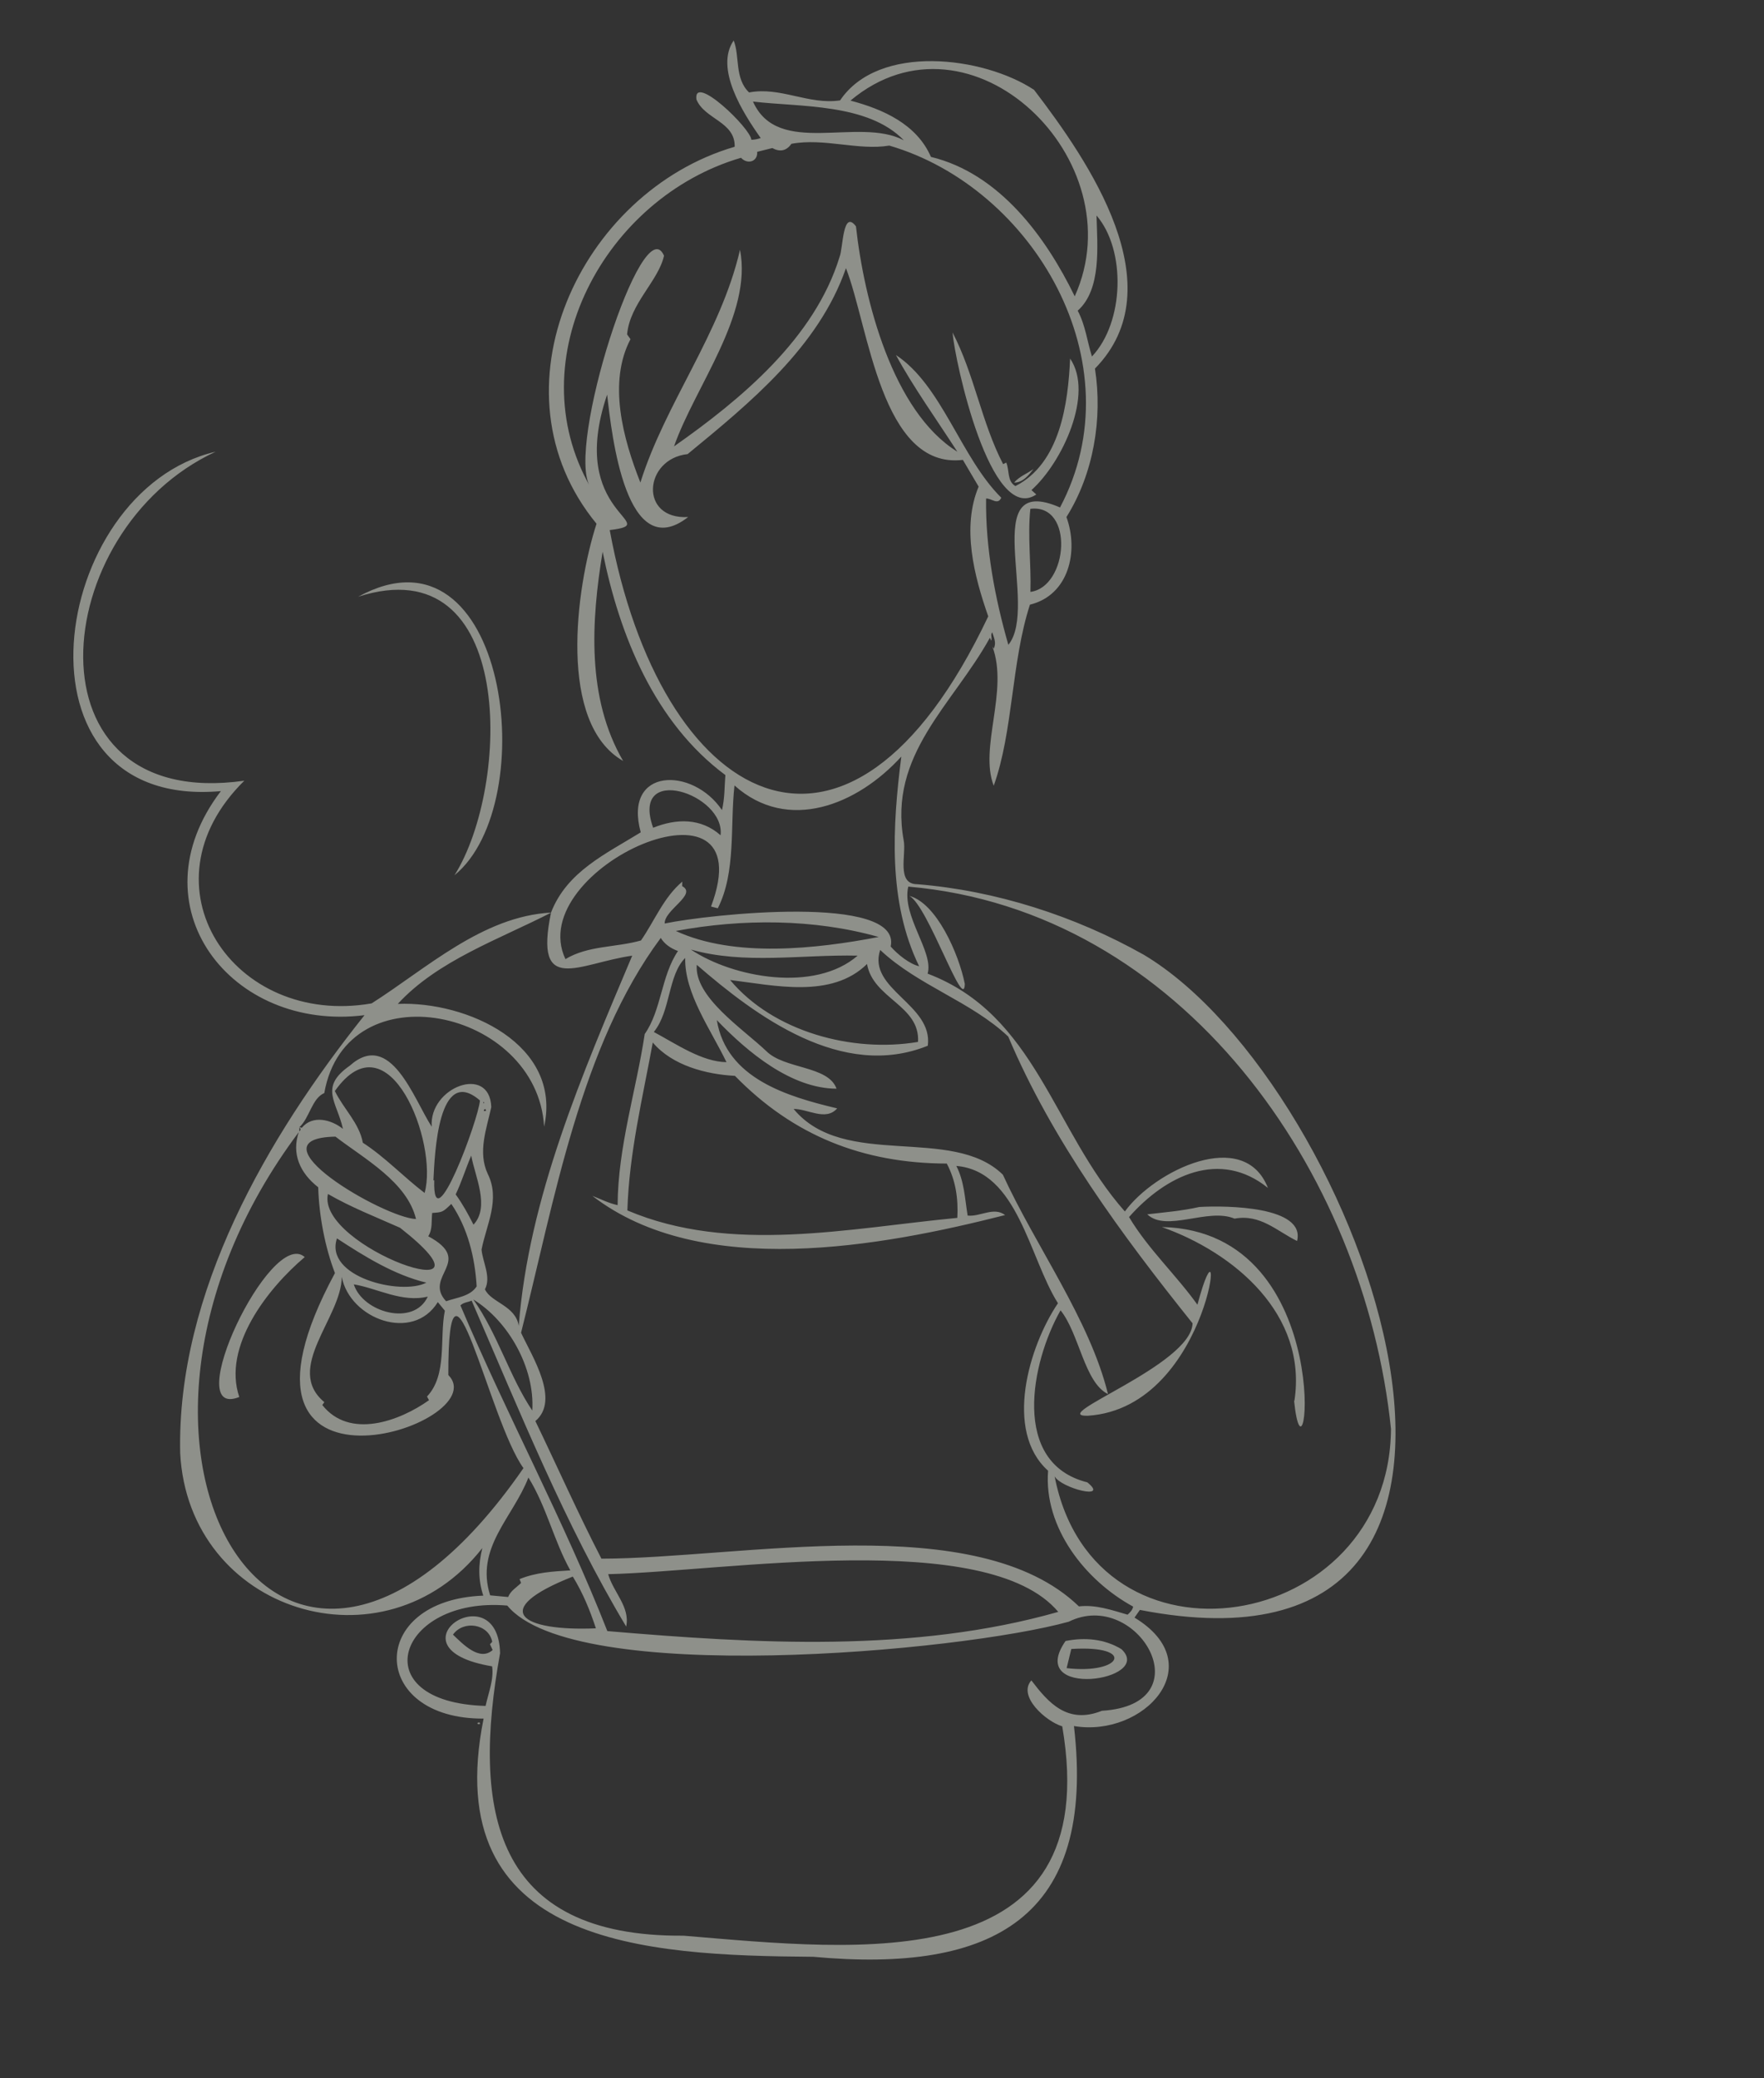 <svg xmlns="http://www.w3.org/2000/svg" xmlns:xlink="http://www.w3.org/1999/xlink" width="467" zoomAndPan="magnify" viewBox="0 0 467 550" height="550" preserveAspectRatio="xMidYMid meet" version="1.0" style="&#10;    /* background: black; */&#10;"><rect x="0" y="0" width="467" height="550" fill="#333333" stroke="none"/><defs><filter x="0%" y="0%" width="100%" height="100%" id="bd556b3ada"><feColorMatrix values="0 0 0 0 1 0 0 0 0 1 0 0 0 0 1 0 0 0 1 0" color-interpolation-filters="sRGB"/></filter><mask id="f5d4965b6f"><g filter="url(#bd556b3ada)"><rect x="-75" width="900" fill="#000000" y="-52.5" height="630" fill-opacity="0.48"/></g></mask><clipPath id="e2707f11d2"><path d="M 0.398 0.539 L 350.609 0.539 L 350.609 508.852 L 0.398 508.852 Z M 0.398 0.539 " clip-rule="nonzero"/></clipPath><clipPath id="da982fc253"><rect x="0" width="351" y="0" height="509"/></clipPath></defs><g mask="url(#f5d4965b6f)"><g transform="matrix(1, 0, 0, 1, 19, 10)"><g clip-path="url(#da982fc253)"><g clip-path="url(#e2707f11d2)"><path fill="#f1f4e8" d="M 126.891 231.469 C 131.105 220.668 141.281 216.043 150.629 210.277 C 145.895 193.043 164.391 192.875 172.133 204.387 C 172.887 201.184 172.773 198.477 173.035 195.125 C 154.285 181.203 145.031 158.188 140.539 136.012 C 137.512 154.379 136.273 174.754 145.969 191.387 C 128.645 181.477 133.363 145.906 138.922 128.605 C 109.984 93.422 134.496 40.797 175.5 28.84 C 175.664 22.176 167.535 21.598 165.371 16.32 C 164.453 9.258 179.77 23.98 179.91 26.996 C 180.762 26.973 181.586 26.816 182.387 26.531 C 177.625 19.82 170.184 8.07 175.234 0.711 C 176.898 4.887 175.41 10.742 179.316 14.469 C 187.586 12.867 195.09 17.816 203.406 16.566 C 213.598 1.422 241.379 4.941 254.758 13.781 C 269.262 32.742 292.105 65.91 270.879 87.547 C 272.949 100.816 270.488 115.434 263.328 126.836 C 266.617 135.859 263.996 147.508 253.664 150.023 C 248.719 165.258 249.234 183.594 244.078 197.941 C 240.16 187.863 248.082 172.883 243.734 161.117 C 243.902 161.375 244.008 161.512 244.113 161.664 C 244.59 160.316 244.539 159.762 243.691 157.34 C 243.117 158.055 243.762 158.848 243.391 159.551 L 243.066 158.781 C 233.262 176.531 216.105 189.684 220.246 212.422 C 220.977 216.09 218.242 224.008 223.832 224.004 C 244.637 225.684 265.602 232.43 283.793 242.668 C 341.785 277.234 399.508 438.793 282.77 416.062 L 281.352 418.098 C 301.809 430.484 283.809 449.914 265.32 446.797 C 271.199 497.57 243.961 512.25 196.312 507.863 C 151.703 507.531 96.949 504.871 109.027 444.824 C 78.695 445 78.098 413.449 108.945 412.281 C 107.566 408.148 107.605 403.992 108.691 399.695 C 82.707 432.859 30.867 416.68 28.699 374.527 C 27.797 332.09 51.793 290.859 77.504 258.664 C 42.141 263.152 16.262 229.828 39.473 199.367 C -18.219 204.52 -6.242 119.812 38.105 109.539 C -6.785 130.305 -13.074 204.988 45.684 196.609 C 17.516 224.332 42.77 261.914 79.379 255.547 C 93.785 246.414 108.738 232.461 126.93 231.516 C 113.129 238.609 96.832 244.215 86.316 255.68 C 104.605 254.93 129.852 266.363 125.051 288.176 C 123.23 256.898 72.66 246.27 66.852 279.277 C 63.59 280.664 62.957 285.832 60.289 288.285 C 60.266 288.684 60.238 289.078 60.211 289.469 C -2.355 372.664 55.797 470.738 119.582 378.535 C 110.48 366.027 99.617 312.152 99.691 353.895 C 112.621 367.062 34.258 392.477 69.672 326.918 C 67.059 320.125 65.461 311.781 65.242 304.207 C 60.48 300.496 58.066 295.379 60.16 289.43 C 60.773 289.094 60.555 288.691 60.258 288.281 L 60.898 288.473 C 63.754 285 68.699 286.277 71.789 288.758 C 70.23 281.613 65.383 277.762 73.586 272.047 C 84.414 262.363 90.555 280.922 95.297 288.191 C 94.508 277.734 110.656 271.59 111.062 282.992 C 109.848 288.648 107.41 294.859 110.129 300.676 C 113.504 307.457 109.766 314.125 108.484 320.707 C 108.82 324.168 111.082 327.969 109.383 331.211 C 110.98 334.734 117.477 335.488 118.332 340.883 C 120.926 307.059 135.246 274.027 148.371 242.918 C 134.223 244.914 122.254 253.68 126.891 231.469 Z M 296.715 340.211 C 278.008 316.871 259.559 291.859 247.922 264.332 C 238.059 255.008 224.074 250.867 214.02 241.406 C 210.566 251.805 228.066 255.805 226.625 266.75 C 203.91 275.922 181.152 258.926 165.461 245.34 C 164.773 253.84 177.551 262.18 183.828 268.133 C 188.625 273 200.293 271.977 202.465 278.125 C 190.516 278.07 179.004 268.566 170.773 259.977 C 173.293 275.395 189.371 280.176 202.633 283.332 C 199.621 286.805 194.758 283.414 191.102 283.488 C 204.473 299.633 232.969 287.668 246.496 300.871 C 255.102 319.68 269.512 339.277 274.328 358.938 C 268.086 355.91 266.742 342.969 261.77 336.777 C 253.988 350.457 248.559 377.219 268.848 382.297 C 274.863 387.145 261.902 383.863 260.203 380.711 C 270.758 435.16 348.82 422.426 349.25 368.188 C 342.254 300.082 293.801 230.91 221.453 224.641 C 219.66 232.41 228.273 241.934 226.578 247.672 C 255.277 258.555 259.766 289.117 278.793 310.609 C 286.695 299.785 310.363 288.227 316.672 304.387 C 303.965 294.121 289.699 301.012 279.902 312.09 C 284.926 320.52 292.297 327.324 298.008 335.293 C 305.992 305.223 302.234 362.57 268.945 364.68 C 257.949 364.867 296.453 351.277 296.715 340.211 Z M 155.93 238.223 C 134.66 266.824 127.742 307.891 118.945 342.711 C 121.879 349.012 129.34 360.539 122.734 366.082 C 128.578 378.207 134.055 390.566 140.219 402.5 C 177.027 402.445 239.66 389.066 266.633 415.129 C 271.035 414.617 275.273 416.086 279.516 417.324 C 280.207 416.672 280.812 416.121 280.988 415.188 C 268.25 408.242 257.293 394.234 258.469 379.227 C 246.742 368.719 253.375 346.316 261.082 334.895 C 253.453 322.852 250.488 299.941 234.176 298.562 C 236.293 302.66 236.438 307.223 237.172 311.703 C 240.547 312.055 244.09 309.281 247.09 311.566 C 214.512 319.852 166.711 328.781 137.816 306.484 C 140.5 307.508 141.906 308.34 144.504 308.945 C 144.602 293.422 149.473 278.391 151.68 263.656 C 156.125 257.324 156.016 248.281 160.488 241.688 C 158.523 240.961 156.941 239.863 155.93 238.227 Z M 113.391 427.512 C 105.832 469.25 111.648 502.66 161.984 502.277 C 208.238 506.121 273.691 513.988 262.219 446.871 C 257.938 445.605 250.305 438.879 254.043 434.711 C 258.535 440.605 263.559 446.414 272.715 442.758 C 300.055 441.078 282.125 410.168 263.938 419.184 C 235.168 427.168 132.926 436.375 115.297 414.914 C 86.312 412.398 76.703 440.555 109.555 441.469 C 110.285 438.066 111.785 434.484 111.277 430.992 C 82.648 426.215 112.879 405.91 113.391 427.52 Z M 142.418 130.266 C 155.742 202.805 205.273 231.891 242.625 153.121 C 238.871 142.398 235.566 129.562 240.082 118.785 L 235.91 111.711 C 214.246 114.289 210.977 76.293 204.957 60.977 C 197.727 81.797 179.574 96.594 163.043 110.176 C 151.422 111.438 150.145 127.566 163.188 126.832 C 146.785 139.625 142.969 105.348 141.734 94.43 C 130.832 126.477 157.156 128.504 142.418 130.281 Z M 177.176 31.758 C 141.172 42.273 117.969 84.965 137.258 118.84 C 130.691 108.656 151.18 44.695 156.789 57.672 C 155.32 64.367 147.742 70.348 147.016 78.504 L 147.918 79.758 C 141.887 91.25 145.965 106.164 150.535 117.707 C 157.148 96.633 171.777 78.34 176.91 56.102 C 180.242 73.27 164.992 92.289 159.441 108.137 C 177.184 95.668 196.688 79.504 203.281 57.949 C 204.191 55.777 204.082 45.254 207.605 49.895 C 209.746 69.367 217.281 98.887 234.445 109.543 C 229.086 101.23 222.656 92.234 218.191 83.957 C 230.387 92.004 235.332 111.07 246.074 121.719 C 245.148 123.793 243.48 121.836 242.055 121.938 C 241.879 135.004 244.387 148.207 247.949 160.656 C 256.227 150.543 239.629 114.699 261.629 124.301 C 281.875 86.043 254.516 39.672 216.438 28.531 C 208.223 29.902 199.172 26.457 190.516 28.059 C 189.168 30.012 187.402 30.246 185.461 29.184 L 181.461 30.18 C 181.625 32.84 178.852 33.586 177.176 31.758 Z M 175.566 274.723 C 167.969 274.324 158.977 272.004 153.816 265.902 C 151.113 280.652 147.555 295.18 147.09 310.336 C 174.441 321.949 205.812 315.031 234.441 312.309 C 234.715 307.203 234.016 302.402 231.652 297.938 C 209.387 297.871 190.996 290.527 175.566 274.723 Z M 105.867 334.215 C 104.723 334.684 103.695 334.672 102.895 335.473 C 115.148 364.457 130.293 392.387 141.789 421.664 C 181.176 425.016 222.863 427.473 261.164 416.582 C 242.383 394.246 172.812 405.902 142.012 406.602 C 143.344 411.375 147.879 415.273 146.773 420.461 C 130.68 393.68 118.422 363.152 105.863 334.215 Z M 216.801 240.492 C 218.664 242.637 221.863 245.152 224.332 245.715 C 215.988 228.617 217.289 208.621 219.613 190.227 C 208.016 202.992 189.598 210.508 175.453 197.875 C 174.242 208.469 175.91 220.75 171.031 230.379 L 169.238 229.91 C 183.695 191.387 119.32 219.723 130.695 243.828 C 136.75 240.184 143.977 240.797 150.695 238.891 C 154.324 233.637 156.711 227.453 161.637 223.32 C 161.605 223.719 161.594 224.117 161.602 224.52 C 165.66 226.703 156.828 230.809 156.973 234.406 C 168.551 231.965 219.824 226.465 216.801 240.492 Z M 227.457 31.523 C 245.605 35.91 257.895 52.73 265.523 68.422 C 281.781 32.398 237.895 -10.012 206.152 16.625 C 214.773 18.906 223.688 22.852 227.457 31.523 Z M 96.906 334.602 C 90.316 345.305 73.66 339.113 71.477 327.941 C 71.426 338.703 56.156 352.156 66.863 361.074 L 66.328 361.84 C 73.531 370.957 86.75 366.121 94.574 360.559 C 94.395 360.227 94.266 359.988 94.047 359.586 C 99.48 353.828 97.305 344.148 98.77 336.867 Z M 224.039 265.75 C 224.605 256.043 212.148 254.336 210.535 245.125 C 201.156 254.348 186.043 250.793 174.285 249.355 C 185.715 263.043 206.629 268.676 224.039 265.742 Z M 77.055 292.418 C 82.934 296.223 87.848 301.477 93.406 305.711 C 97.109 292.602 83.961 258.465 69.652 278.742 C 71.938 283.441 76.094 287.195 77.055 292.41 Z M 120.891 381.031 C 116.809 391.609 106.758 399.621 110.762 412.207 L 115.523 412.645 C 116.176 410.977 117.77 410.102 118.949 408.93 L 118.551 407.906 C 122.941 406.125 127.262 405.887 131.984 405.598 C 127.539 397.578 125.754 388.898 120.891 381.023 Z M 91.133 312.613 C 88.789 302.824 77.449 296.672 69.809 290.809 C 46.668 291.262 82.609 312.32 91.133 312.613 Z M 213.617 237.973 C 196.539 233.137 177.488 233.102 159.918 236.379 C 175.395 243.535 197.023 241.152 213.617 237.973 Z M 154.09 263.109 C 160.109 266.34 166.844 271.012 173.324 271.098 C 169.176 262.461 162.184 252.906 162.398 243.527 C 157.789 248.109 158.598 257.594 154.09 263.109 Z M 86.953 314.945 C 80.352 312.012 73.973 309.535 67.82 305.988 C 64.656 320.082 116.465 338.109 86.949 314.957 Z M 95.746 302.367 L 95.961 302.367 C 95.473 319.254 107.711 286.223 108.059 281.234 C 96.98 271.648 96.074 295.496 95.746 302.367 Z M 220.281 27.129 C 210.75 17.281 192.789 18.367 180.344 16.879 C 186.953 31.734 208.203 20.77 220.281 27.129 Z M 270.078 84.344 C 278.66 75.273 279.137 56.156 271.289 47.031 C 271.488 55.023 272.68 66.57 266.309 72.223 C 268.363 76.086 268.812 80.309 270.078 84.344 Z M 94.375 317.176 C 106.762 323.816 92.898 327.684 99.098 334.371 C 101.902 333.379 105.473 333.105 107.191 330.441 C 106.734 322.801 104.84 315.02 100.48 308.617 C 98.195 310.812 98.195 310.812 95.414 311.008 C 95.18 313.09 95.559 315.316 94.375 317.176 Z M 132.645 407.238 C 110.293 416.047 118.902 421.785 138.758 420.934 C 137.191 416.203 135.383 411.707 132.645 407.238 Z M 208.055 242.91 C 193.223 242.586 178.086 245.309 163.902 241.301 C 175.098 248.781 196.723 252.738 208.055 242.91 Z M 253.773 124.66 C 253.004 131.938 254.027 139.297 253.797 146.645 C 263.801 145.316 265.477 123.242 253.773 124.66 Z M 153.914 209.066 C 160.086 206.582 166.555 206.449 171.762 211.047 C 173.07 200.117 147.762 191.773 153.914 209.066 Z M 70.203 317.742 C 66.797 327.969 87.215 332.934 93.875 329.453 C 85.426 327.426 77.57 322.559 70.203 317.742 Z M 106.305 333.906 C 112.734 342.973 115.922 354.406 121.914 363.301 C 122.629 352.074 115.617 339.613 106.305 333.906 Z M 94.262 333.141 C 87.434 334.816 80.898 330.941 74.664 329.902 C 77.039 337.328 90.547 341.164 94.25 333.141 Z M 101.637 306.094 C 103.551 308.773 104.871 311.188 106.352 314.109 C 110.754 309.398 106.754 301.363 105.75 295.832 C 104.23 299.418 103.16 302.93 101.637 306.094 Z M 100.914 422.602 C 103.559 425.113 107.957 429.762 111.422 426.684 L 110.719 425.145 L 111.312 424.496 C 110.352 419.703 103.688 418.715 100.922 422.602 Z M 109.695 283.887 L 109.484 283.5 C 108.793 283.746 109.109 284.34 109.703 283.887 Z M 109.184 281.898 L 109.07 281.594 C 108.848 281.699 109.008 281.848 109.059 282.027 Z M 109.184 281.898 " fill-opacity="1" fill-rule="nonzero"/></g><path fill="#f1f4e8" d="M 75.812 147.926 C 115.238 126.367 124.758 202.555 101.316 221.637 C 116.156 198.152 117.707 134.473 75.812 147.926 Z M 75.812 147.926 " fill-opacity="1" fill-rule="nonzero"/><path fill="#f1f4e8" d="M 108.109 446.227 C 107.766 446.254 107.441 446.453 107.387 445.969 C 107.789 445.859 107.984 445.656 108.109 446.227 Z M 108.109 446.227 " fill-opacity="1" fill-rule="nonzero"/><path fill="#f1f4e8" d="M 323.684 360.711 C 327.176 337.785 307.699 321.504 288.578 314.734 C 336.09 315.73 326.605 389.906 323.594 360.711 Z M 323.684 360.711 " fill-opacity="1" fill-rule="nonzero"/><path fill="#f1f4e8" d="M 307.828 312.508 C 300.801 309.539 289.793 316.223 284.727 311.367 C 288.984 310.879 293.949 310.457 298.504 309.426 C 305.836 309.004 326.664 309.273 324.387 318.43 C 318.965 315.762 314.664 311.254 307.828 312.508 Z M 307.828 312.508 " fill-opacity="1" fill-rule="nonzero"/><path fill="#f1f4e8" d="M 236.426 250.391 C 236.242 258.293 226.688 229.703 221.746 227.102 C 228.918 228.988 234.836 242.422 236.426 250.391 Z M 236.426 250.391 " fill-opacity="1" fill-rule="nonzero"/><path fill="#f1f4e8" d="M 263.086 424.289 C 268.242 423.266 273.438 423.738 277.887 426.445 C 286.801 434.797 252.359 439.82 263.086 424.289 Z M 263.383 431.465 C 278.035 433.199 281.832 425.312 264.613 426.402 C 264.199 428.094 263.805 429.711 263.383 431.465 Z M 263.383 431.465 " fill-opacity="1" fill-rule="nonzero"/><path fill="#f1f4e8" d="M 254.066 119.699 C 254.551 120.145 254.949 120.508 255.348 120.867 C 243.242 128.953 233.801 85.719 233.172 77.984 C 238.918 88.977 240.859 101.863 246.57 112.836 L 247.395 112.41 C 248.297 114.5 247.555 117.305 249.816 118.641 C 261.723 112.598 263.766 96.652 264.301 84.898 C 270.664 94.176 262.273 112.375 254.066 119.699 Z M 254.066 119.699 " fill-opacity="1" fill-rule="nonzero"/><path fill="#f1f4e8" d="M 249.473 117.715 C 250.957 115.992 252.82 115.426 254.598 114.129 C 253.312 115.809 251.746 117.754 249.473 117.715 Z M 249.473 117.715 " fill-opacity="1" fill-rule="nonzero"/><path fill="#f1f4e8" d="M 44.348 359.715 C 28.336 366.121 52.652 314.613 61.676 322.684 C 51.824 331.016 39.832 346.414 44.348 359.715 Z M 44.348 359.715 " fill-opacity="1" fill-rule="nonzero"/></g></g></g></svg>